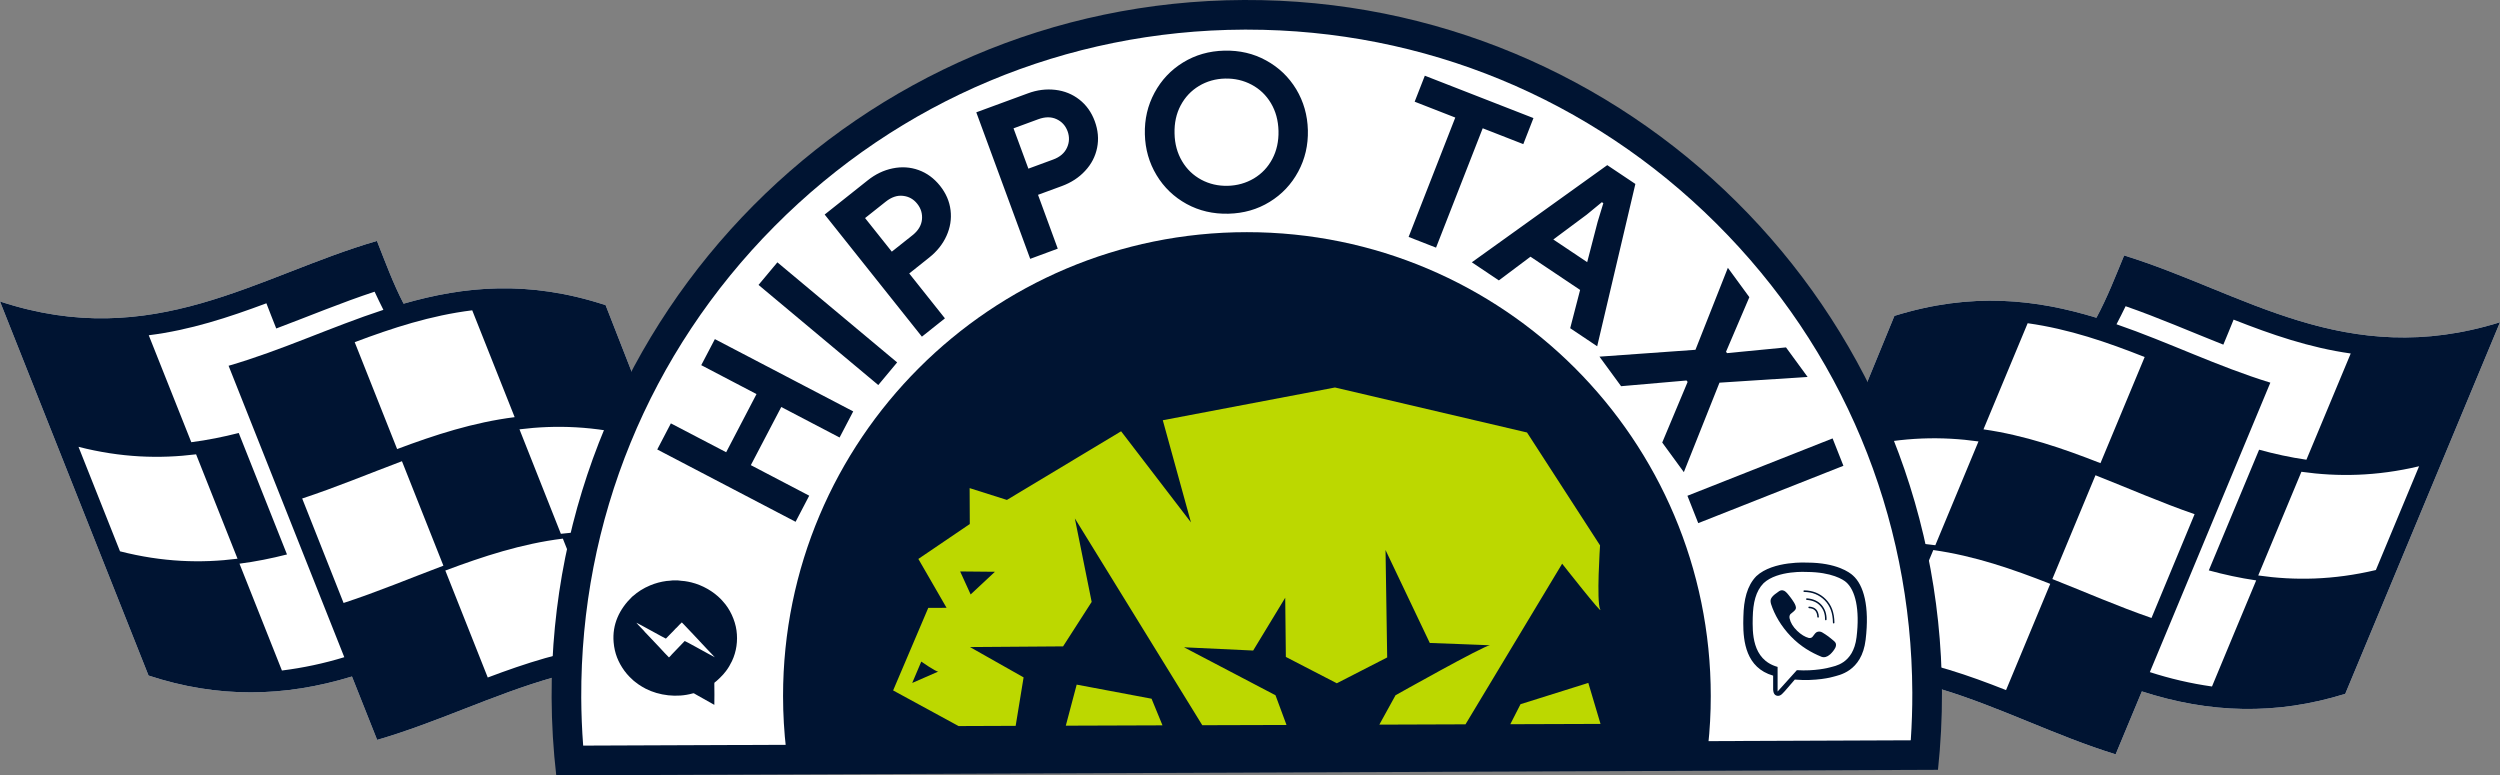 <?xml version="1.0" encoding="utf-8"?>
<!-- Generator: Adobe Illustrator 26.0.0, SVG Export Plug-In . SVG Version: 6.00 Build 0)  -->
<svg version="1.1" id="Layer_1" xmlns="http://www.w3.org/2000/svg" xmlns:xlink="http://www.w3.org/1999/xlink" x="0px" y="0px"
	 viewBox="0 0 907.88 281.57" style="enable-background:new 0 0 907.88 281.57;" xml:space="preserve">
<rect x="0" y="0" width="907.88" height="281.57" fill="#808080" stroke="none"/>
<style type="text/css">
	.st0{fill-rule:evenodd;clip-rule:evenodd;fill:#FFFFFF;}
	.st1{fill-rule:evenodd;clip-rule:evenodd;fill:#001432;}
	.st2{fill-rule:evenodd;clip-rule:evenodd;fill:#BCD800;}
</style>
<path class="st0" d="M146.56,110.28c21.89-6.29,45.31-8.7,73.37,0.54c17.66,45.31,35.59,90.86,53.94,135.88
	c-55.88-18.41-93.38,9.36-136.91,21.99l-9.14-23.02c-24.66,7.55-48.78,7.93-73.88-0.35C35.95,200.05,17.97,154.76,0,109.48
	c55.83,18.41,93.38-9.36,136.89-21.99C139.95,95.27,142.73,102.84,146.56,110.28z"/>
<path class="st1" d="M219.82,234.42c-15.01,1.9-28.97,6.44-42.69,11.62c-5.16-12.98-10.29-25.89-15.41-38.85
	c13.71-5.12,27.66-9.73,42.68-11.59C209.53,208.57,214.69,221.5,219.82,234.42z M231.33,158.65c5.01,12.63,10.04,25.26,15.05,37.89
	c-15.41-3.89-29.45-4.31-42.7-2.69c-4.99-12.65-10.04-25.28-15.03-37.94C201.85,154.26,215.9,154.7,231.33,158.65z M128.81,124.26
	c13.71-5.16,27.64-9.71,42.68-11.57c5.12,12.92,10.25,25.87,15.41,38.8c-15.01,1.9-28.97,6.44-42.68,11.59
	C139.06,150.14,133.93,137.2,128.81,124.26z M109.74,181.03c12.26-4.03,24.14-9,36.23-13.54c5.03,12.65,10.06,25.3,15.05,37.94
	c-12.05,4.53-23.96,9.54-36.25,13.54C119.78,206.32,114.75,193.67,109.74,181.03z M146.56,110.28c21.89-6.29,45.31-8.7,73.37,0.54
	c17.66,45.31,35.59,90.86,53.94,135.88c-55.88-18.41-93.38,9.36-136.91,21.99l-9.14-23.02c-24.66,7.55-48.78,7.93-73.88-0.35
	C35.95,200.05,17.97,154.76,0,109.48c55.83,18.41,93.38-9.36,136.89-21.99C139.95,95.27,142.73,102.84,146.56,110.28z
	 M139.23,112.52c-1.1-2.17-2.16-4.37-3.19-6.59c-12.09,3.98-23.83,8.9-35.72,13.36c-1.2-3.07-2.42-6.07-3.58-9.15
	c-13.75,5.14-27.7,9.73-42.72,11.61c5.16,12.94,10.29,25.88,15.45,38.84c5.88-0.76,11.61-1.92,17.23-3.35
	c5.84,14.72,11.68,29.39,17.52,44.11c-5.63,1.43-11.33,2.59-17.25,3.35c5.16,12.92,10.29,25.87,15.41,38.8
	c7.7-0.97,15.26-2.57,22.65-4.84c-14-35.28-28-70.55-42.02-105.83C102.23,127.26,120.28,118.73,139.23,112.52z M28.51,162.27
	c15.43,3.94,29.45,4.37,42.7,2.72c4.99,12.65,10,25.26,15.05,37.91c-13.21,1.68-27.25,1.26-42.68-2.69
	C38.54,187.56,33.52,174.91,28.51,162.27z"/>
<path class="st0" d="M761.32,115.39c-21.78-6.65-45.16-9.46-73.36-0.68c-18.43,45.01-37.09,90.26-56.2,134.98
	c56.16-17.48,93.2,10.91,136.54,24.25l9.52-22.86c24.52,7.95,48.64,8.74,73.86,0.89c18.74-44.97,37.48-89.95,56.2-134.94
	c-56.13,17.48-93.22-10.91-136.5-24.26C768.19,100.49,765.28,108.02,761.32,115.39z"/>
<path class="st1" d="M686.01,238.29c14.99,2.15,28.85,6.92,42.49,12.32c5.38-12.86,10.71-25.7,16.05-38.58
	c-13.62-5.36-27.5-10.17-42.47-12.28C696.73,212.63,691.35,225.45,686.01,238.29z M675.78,162.34
	c-5.24,12.55-10.46,25.09-15.7,37.64c15.49-3.64,29.53-3.83,42.74-1.98c5.2-12.57,10.47-25.12,15.67-37.69
	C705.31,158.46,691.27,158.65,675.78,162.34z M778.84,129.66c-13.62-5.4-27.46-10.17-42.49-12.28
	c-5.34,12.84-10.68,25.71-16.05,38.54c14.99,2.15,28.85,6.93,42.49,12.28C768.15,155.38,773.51,142.5,778.84,129.66z M796.97,186.73
	c-12.2-4.22-23.98-9.4-35.99-14.14c-5.24,12.57-10.48,25.12-15.67,37.69c11.97,4.74,23.79,9.92,36.01,14.14
	C786.5,211.85,791.74,199.3,796.97,186.73z M761.32,115.39c-21.78-6.65-45.16-9.46-73.36-0.68c-18.43,45.01-37.09,90.26-56.2,134.98
	c56.16-17.48,93.2,10.91,136.54,24.25l9.52-22.86c24.52,7.95,48.64,8.74,73.86,0.89c18.74-44.97,37.48-89.95,56.2-134.94
	c-56.13,17.48-93.22-10.91-136.5-24.26C768.19,100.49,765.28,108.02,761.32,115.39z M768.61,117.76c1.14-2.16,2.24-4.35,3.31-6.56
	c12.01,4.18,23.68,9.28,35.49,13.96c1.26-3.05,2.52-6.03,3.73-9.09c13.67,5.38,27.54,10.19,42.53,12.3
	c-5.38,12.86-10.71,25.7-16.09,38.58c-5.88-0.85-11.59-2.11-17.18-3.64c-6.09,14.63-12.18,29.21-18.27,43.83
	c5.61,1.53,11.31,2.77,17.21,3.63c-5.38,12.82-10.71,25.71-16.05,38.53c-7.68-1.08-15.22-2.85-22.57-5.22
	c14.58-35.02,29.16-70.07,43.76-105.12C805.36,133.1,787.47,124.26,768.61,117.76z M878.5,169.32c-15.49,3.68-29.53,3.87-42.74,2.01
	c-5.2,12.57-10.43,25.1-15.68,37.65c13.19,1.9,27.23,1.7,42.72-1.97C868.04,194.45,873.26,181.88,878.5,169.32z"/>
<path class="st1" d="M451.76,0c139.42-0.56,252.91,112.02,253.47,251.44c0.03,9.5-0.47,18.88-1.45,28.12l-501.78,2.01
	c-1.06-9.22-1.64-18.61-1.68-28.1C199.77,114.05,312.34,0.56,451.76,0z"/>
<path class="st0" d="M211.78,270.77c-0.44-5.8-0.67-11.6-0.7-17.35c-0.26-64.55,24.64-125.35,70.11-171.18
	c45.47-45.83,106.06-71.22,170.61-71.48l0.99,0c64.35,0,124.91,25.01,170.52,70.43c45.62,45.43,70.89,105.91,71.15,170.29
	c0.02,5.75-0.17,11.56-0.56,17.36L211.78,270.77z"/>
<path class="st1" d="M621.27,252.76c0-93.03-75.42-168.45-168.45-168.45s-168.45,75.42-168.45,168.45c0,6.61,0.39,13.12,1.13,19.52
	l334.79-1.34C620.94,264.97,621.27,258.9,621.27,252.76z"/>
<path class="st2" d="M340.73,243.88c-0.77,0.15-6.17-3.62-6.17-3.62l-3.29,7.76L340.73,243.88z M361.31,207.64l-12.63-0.12
	l3.81,8.36L361.31,207.64z M581.23,262.89L576.8,248l-24.62,7.73l-3.71,7.27L581.23,262.89z M422.16,263.41l-3.97-9.67L391,248.62
	l-3.95,14.91L422.16,263.41z M581.06,198.06l-26.52-41l-69.74-16.34l-62.53,11.89l10.23,37.1l-25.37-33.09l-41.47,24.93l-13.54-4.29
	l0.06,13.04l-18.68,12.68l10.25,17.75l-6.65,0.02l-12.76,29.98l23.77,12.94l20.73-0.08l2.88-17.6l-19.47-11.01l33.81-0.25
	l10.38-16.15l-6.11-30.33l46.28,75.11l30.59-0.09l-4-10.79l-33.23-17.42l25.12,1.18l11.64-19.17l0.23,21.49l18.51,9.57l18.29-9.38
	l-0.6-39.01l16.07,33.75c0,0,23.85,0.87,21.79,0.87c-2.05,0.02-34.23,18.12-34.23,18.12l-5.88,10.67l31.29-0.11l35.1-58.33
	c0,0,15.24,19.4,13.81,16.57C579.7,218.45,581.06,198.06,581.06,198.06z"/>
<path class="st1" d="M665.51,159.21l3.93,9.94l-52.72,20.83l-3.93-9.94L665.51,159.21z M615.71,127.03l11.77-29.78l7.8,10.67
	l-8.47,19.82l0.37,0.5l21.41-2.08l7.85,10.73l-32.01,2.08l-12.94,32.49l-7.85-10.75l9.22-22.01l-0.39-0.52l-23.77,2.07l-7.85-10.73
	L615.71,127.03z M576.39,95.2l3.79-14.62l2.07-6.79l-0.52-0.37l-5.51,4.53l-12.13,9.02L576.39,95.2z M583.68,59.97l10.21,6.83
	l-13.87,58.95l-9.8-6.56l3.6-13.9L555.8,93.22l-11.49,8.61l-9.81-6.58L583.68,59.97z M528.49,42.69l-14.75-5.76l3.69-9.44
	l39.45,15.39l-3.69,9.46l-14.74-5.76L521.5,89.93l-9.96-3.89L528.49,42.69z M445.85,67.48c3.48-0.09,6.65-0.99,9.52-2.69
	c2.86-1.72,5.08-4.06,6.67-7.06c1.59-3,2.34-6.4,2.25-10.19c-0.1-3.81-1.01-7.16-2.75-10.08c-1.74-2.92-4.08-5.15-7.02-6.71
	c-2.94-1.56-6.15-2.3-9.63-2.22c-3.49,0.09-6.65,0.99-9.48,2.69c-2.85,1.72-5.05,4.06-6.65,7.06c-1.59,3-2.32,6.4-2.22,10.19
	c0.07,3.81,1.01,7.16,2.74,10.08c1.72,2.92,4.06,5.14,6.97,6.71C439.15,66.82,442.37,67.56,445.85,67.48z M446.1,77.61
	c-5.55,0.13-10.6-1.04-15.18-3.54c-4.58-2.52-8.22-6-10.91-10.46c-2.71-4.49-4.12-9.44-4.25-14.87c-0.14-5.44,1.02-10.44,3.5-15.05
	s5.94-8.28,10.38-11.01c4.45-2.73,9.44-4.16,14.99-4.29c5.53-0.13,10.6,1.04,15.16,3.56c4.58,2.5,8.22,5.98,10.93,10.44
	c2.69,4.49,4.1,9.44,4.24,14.87c0.13,5.44-1.02,10.44-3.5,15.05s-5.94,8.28-10.39,11.01C456.64,76.05,451.63,77.48,446.1,77.61z
	 M382.45,57.94c2.48-0.91,4.14-2.36,5.03-4.31c0.89-1.95,0.95-3.95,0.21-5.98c-0.76-2.03-2.09-3.5-4.03-4.39
	c-1.93-0.89-4.14-0.87-6.61,0.04l-8.99,3.31l5.4,14.64L382.45,57.94z M354.54,40.79l18.72-6.88c3.36-1.26,6.69-1.66,9.98-1.28
	c3.31,0.39,6.21,1.56,8.74,3.54c2.52,1.97,4.39,4.58,5.59,7.85c1.2,3.27,1.49,6.48,0.85,9.65c-0.64,3.15-2.09,5.96-4.35,8.37
	c-2.24,2.44-5.07,4.28-8.43,5.52l-8.68,3.19l7.17,19.55L374.12,94L354.54,40.79z M331.37,85.43c2.07-1.64,3.21-3.54,3.44-5.66
	c0.21-2.15-0.35-4.06-1.7-5.75c-1.33-1.7-3.07-2.67-5.18-2.9c-2.11-0.25-4.2,0.47-6.27,2.11l-7.51,5.96l9.71,12.2L331.37,85.43z
	 M299.48,77.91l15.63-12.42c2.8-2.24,5.84-3.69,9.09-4.35c3.25-0.66,6.38-0.47,9.4,0.62c3,1.08,5.59,2.98,7.77,5.7
	c2.17,2.73,3.45,5.69,3.83,8.88c0.39,3.21-0.12,6.32-1.49,9.34c-1.37,3.02-3.46,5.63-6.29,7.87l-7.23,5.76l12.96,16.3l-8.36,6.65
	L299.48,77.91z M275.46,103.47l6.85-8.2l43.49,36.34l-6.85,8.22L275.46,103.47z M238.68,163.23l4.95-9.48l20.08,10.48l11.02-21.12
	l-20.07-10.5l4.95-9.46l50.24,26.25l-4.95,9.48l-21.18-11.08l-11.05,21.12l21.2,11.09l-4.95,9.48L238.68,163.23z"/>
<path class="st1" d="M267.46,228.95c-0.52-3.77-2.4-7.83-4.92-10.54c-0.29-0.31-0.44-0.5-0.69-0.77c-2.84-2.92-6.73-5.14-10.81-6.15
	c-0.75-0.17-1.54-0.35-2.34-0.45c-0.45-0.07-2.36-0.19-2.57-0.27h-1.84c-0.23,0.08-1.8,0.16-2.24,0.21
	c-2.03,0.27-4.06,0.81-5.92,1.59c-2.5,1.04-4.56,2.38-6.21,3.85c-0.12,0.1-0.21,0.15-0.35,0.27c-4.64,4.51-7.29,10.04-6.73,16.57
	c0.35,4.01,1.66,7.21,3.91,10.33c0.45,0.64,1.34,1.68,1.86,2.19l1.32,1.26c0.09,0.09,0.17,0.13,0.27,0.23
	c0.19,0.17,0.35,0.29,0.56,0.44c0.41,0.31,0.75,0.58,1.16,0.87c0.81,0.54,1.62,1.04,2.57,1.53c4.79,2.46,11.31,3.33,17,1.72
	c0.56-0.17,0.45-0.05,1.36,0.45l6.56,3.69c0.07-2.42,0.02-5.01,0-7.45c-0.02-0.93,0.04-0.48,0.95-1.35c1.06-1.01,1.3-1.16,2.34-2.32
	l1.04-1.29c0.81-1.08,1.49-2.26,2.09-3.52C267.46,236.59,267.98,232.7,267.46,228.95z M234.36,229.71c-0.19-0.41-2.8-2.9-3.27-3.58
	c0.41,0.11,10.33,5.67,10.73,5.78l2.88-2.94c0.25-0.27,0.45-0.52,0.7-0.75c0.15-0.15,0.25-0.21,0.39-0.35
	c0.41-0.43,1.52-1.64,1.82-1.84c0.19,0.16,0.66,0.64,0.85,0.87l3.67,3.87c0.08,0.07,0.11,0.13,0.21,0.23l1.72,1.82
	c0.17,0.17,0.23,0.33,0.44,0.46c0.16,0.25,0.43,0.45,0.64,0.7c0.81,0.93,2.32,2.44,3.19,3.37c0.41,0.44,0.89,0.91,1.26,1.35
	l-2.75-1.49c-0.81-0.45-7.97-4.41-8.18-4.43l-4.66,4.85c-0.27,0.29-0.81,0.95-1.06,1.12l-1.64-1.7c-1.04-1.22-2.59-2.73-3.75-4.01
	l-3.15-3.32C234.4,229.71,234.38,229.71,234.36,229.71z"/>
<path class="st1" d="M674.21,231.42c-1.2,9.85-8.24,10.47-9.54,10.91c-0.54,0.18-5.68,1.47-12.13,1.04l-7,7.76v-8.94l-0.06-0.02
	c-9.38-2.67-9.07-12.68-8.97-17.93c0.11-5.26,1.08-9.57,3.95-12.47c5.14-4.78,15.74-4.06,15.74-4.06
	c8.98,0.04,13.25,2.81,14.25,3.73C673.77,214.35,675.45,221.27,674.21,231.42z M672.9,208.99c-1.18-1.1-5.94-4.64-16.52-4.68
	c0,0-12.47-0.77-18.57,4.93c-3.38,3.48-4.58,8.55-4.7,14.83c-0.02,0.7-0.04,1.45-0.04,2.24c0,6.54,0.95,16.21,10.85,19.05v4.89
	c0,0-0.08,1.97,1.2,2.36c1.53,0.5,2.44-1.01,3.91-2.63c0.81-0.89,1.92-2.18,2.75-3.19c7.6,0.66,13.44-0.83,14.1-1.06
	c1.55-0.5,10.23-1.64,11.63-13.42C678.97,220.15,676.8,212.45,672.9,208.99z"/>
<path class="st1" d="M666.13,232.89c0,0-1.43-1.22-2.13-1.74c-0.63-0.49-1.68-1.14-2.26-1.49c-1.06-0.6-2.12-0.21-2.57,0.37
	l-0.91,1.18c-0.46,0.6-1.2,0.5-1.39,0.47c-1.35-0.35-2.78-1.2-4.25-2.61c-1.49-1.45-2.4-2.96-2.73-4.51l-0.02-0.12
	c-0.08-0.64,0.02-0.93,0.29-1.37l0.03-0.04c0.62-0.58,1.78-1.28,1.94-1.96c0.45-1.14-1.51-3.55-1.8-3.98c0,0-1.41-1.9-1.94-2.24
	c-0.54-0.47-1.39-0.72-2.24-0.19l-0.04,0.02c-2.46,1.66-3.35,2.61-3.09,4.04l0.12,0.58c1.25,3.91,3.65,8.1,7.23,11.82
	c3.54,3.67,7.39,5.88,11.15,7.41c0.99,0.33,2,0.06,3.04-0.85h0.02c0.81-0.75,1.43-1.54,1.91-2.42
	C666.96,234.35,666.81,233.47,666.13,232.89z"/>
<path class="st1" d="M660.25,224.31c-0.16,0-0.27-0.12-0.29-0.27c-0.04-1.02-0.33-1.8-0.81-2.32c-0.49-0.52-1.22-0.81-2.17-0.85
	c-0.15-0.02-0.29-0.16-0.27-0.31c0-0.15,0.13-0.29,0.29-0.27c1.1,0.06,1.96,0.41,2.55,1.02c0.58,0.62,0.91,1.53,0.97,2.69
	C660.54,224.16,660.41,224.29,660.25,224.31z"/>
<path class="st1" d="M663.03,225.27c-0.15-0.02-0.27-0.15-0.27-0.31c0.04-1.96-0.52-3.6-1.7-4.9c-0.58-0.65-1.28-1.18-2.11-1.54
	c-0.81-0.35-1.76-0.58-2.81-0.66c-0.15-0.02-0.27-0.15-0.27-0.31c0.02-0.16,0.15-0.29,0.31-0.27c2.24,0.17,4.03,0.97,5.3,2.38
	c1.26,1.43,1.88,3.21,1.84,5.32C663.33,225.14,663.19,225.27,663.03,225.27z"/>
<path class="st1" d="M665.9,226.42c-0.15,0-0.27-0.14-0.27-0.29c-0.02-1.72-0.27-3.29-0.78-4.64c-0.5-1.36-1.26-2.53-2.24-3.52
	c-0.99-0.97-2.11-1.72-3.35-2.23c-1.22-0.5-2.59-0.75-4.06-0.77c-0.15,0-0.29-0.13-0.29-0.29c0-0.16,0.14-0.29,0.29-0.29
	c3.09,0.04,5.72,1.1,7.79,3.17c1.04,1.04,1.86,2.3,2.38,3.71c0.52,1.43,0.79,3.05,0.81,4.85
	C666.19,226.28,666.05,226.42,665.9,226.42z"/>
</svg>
